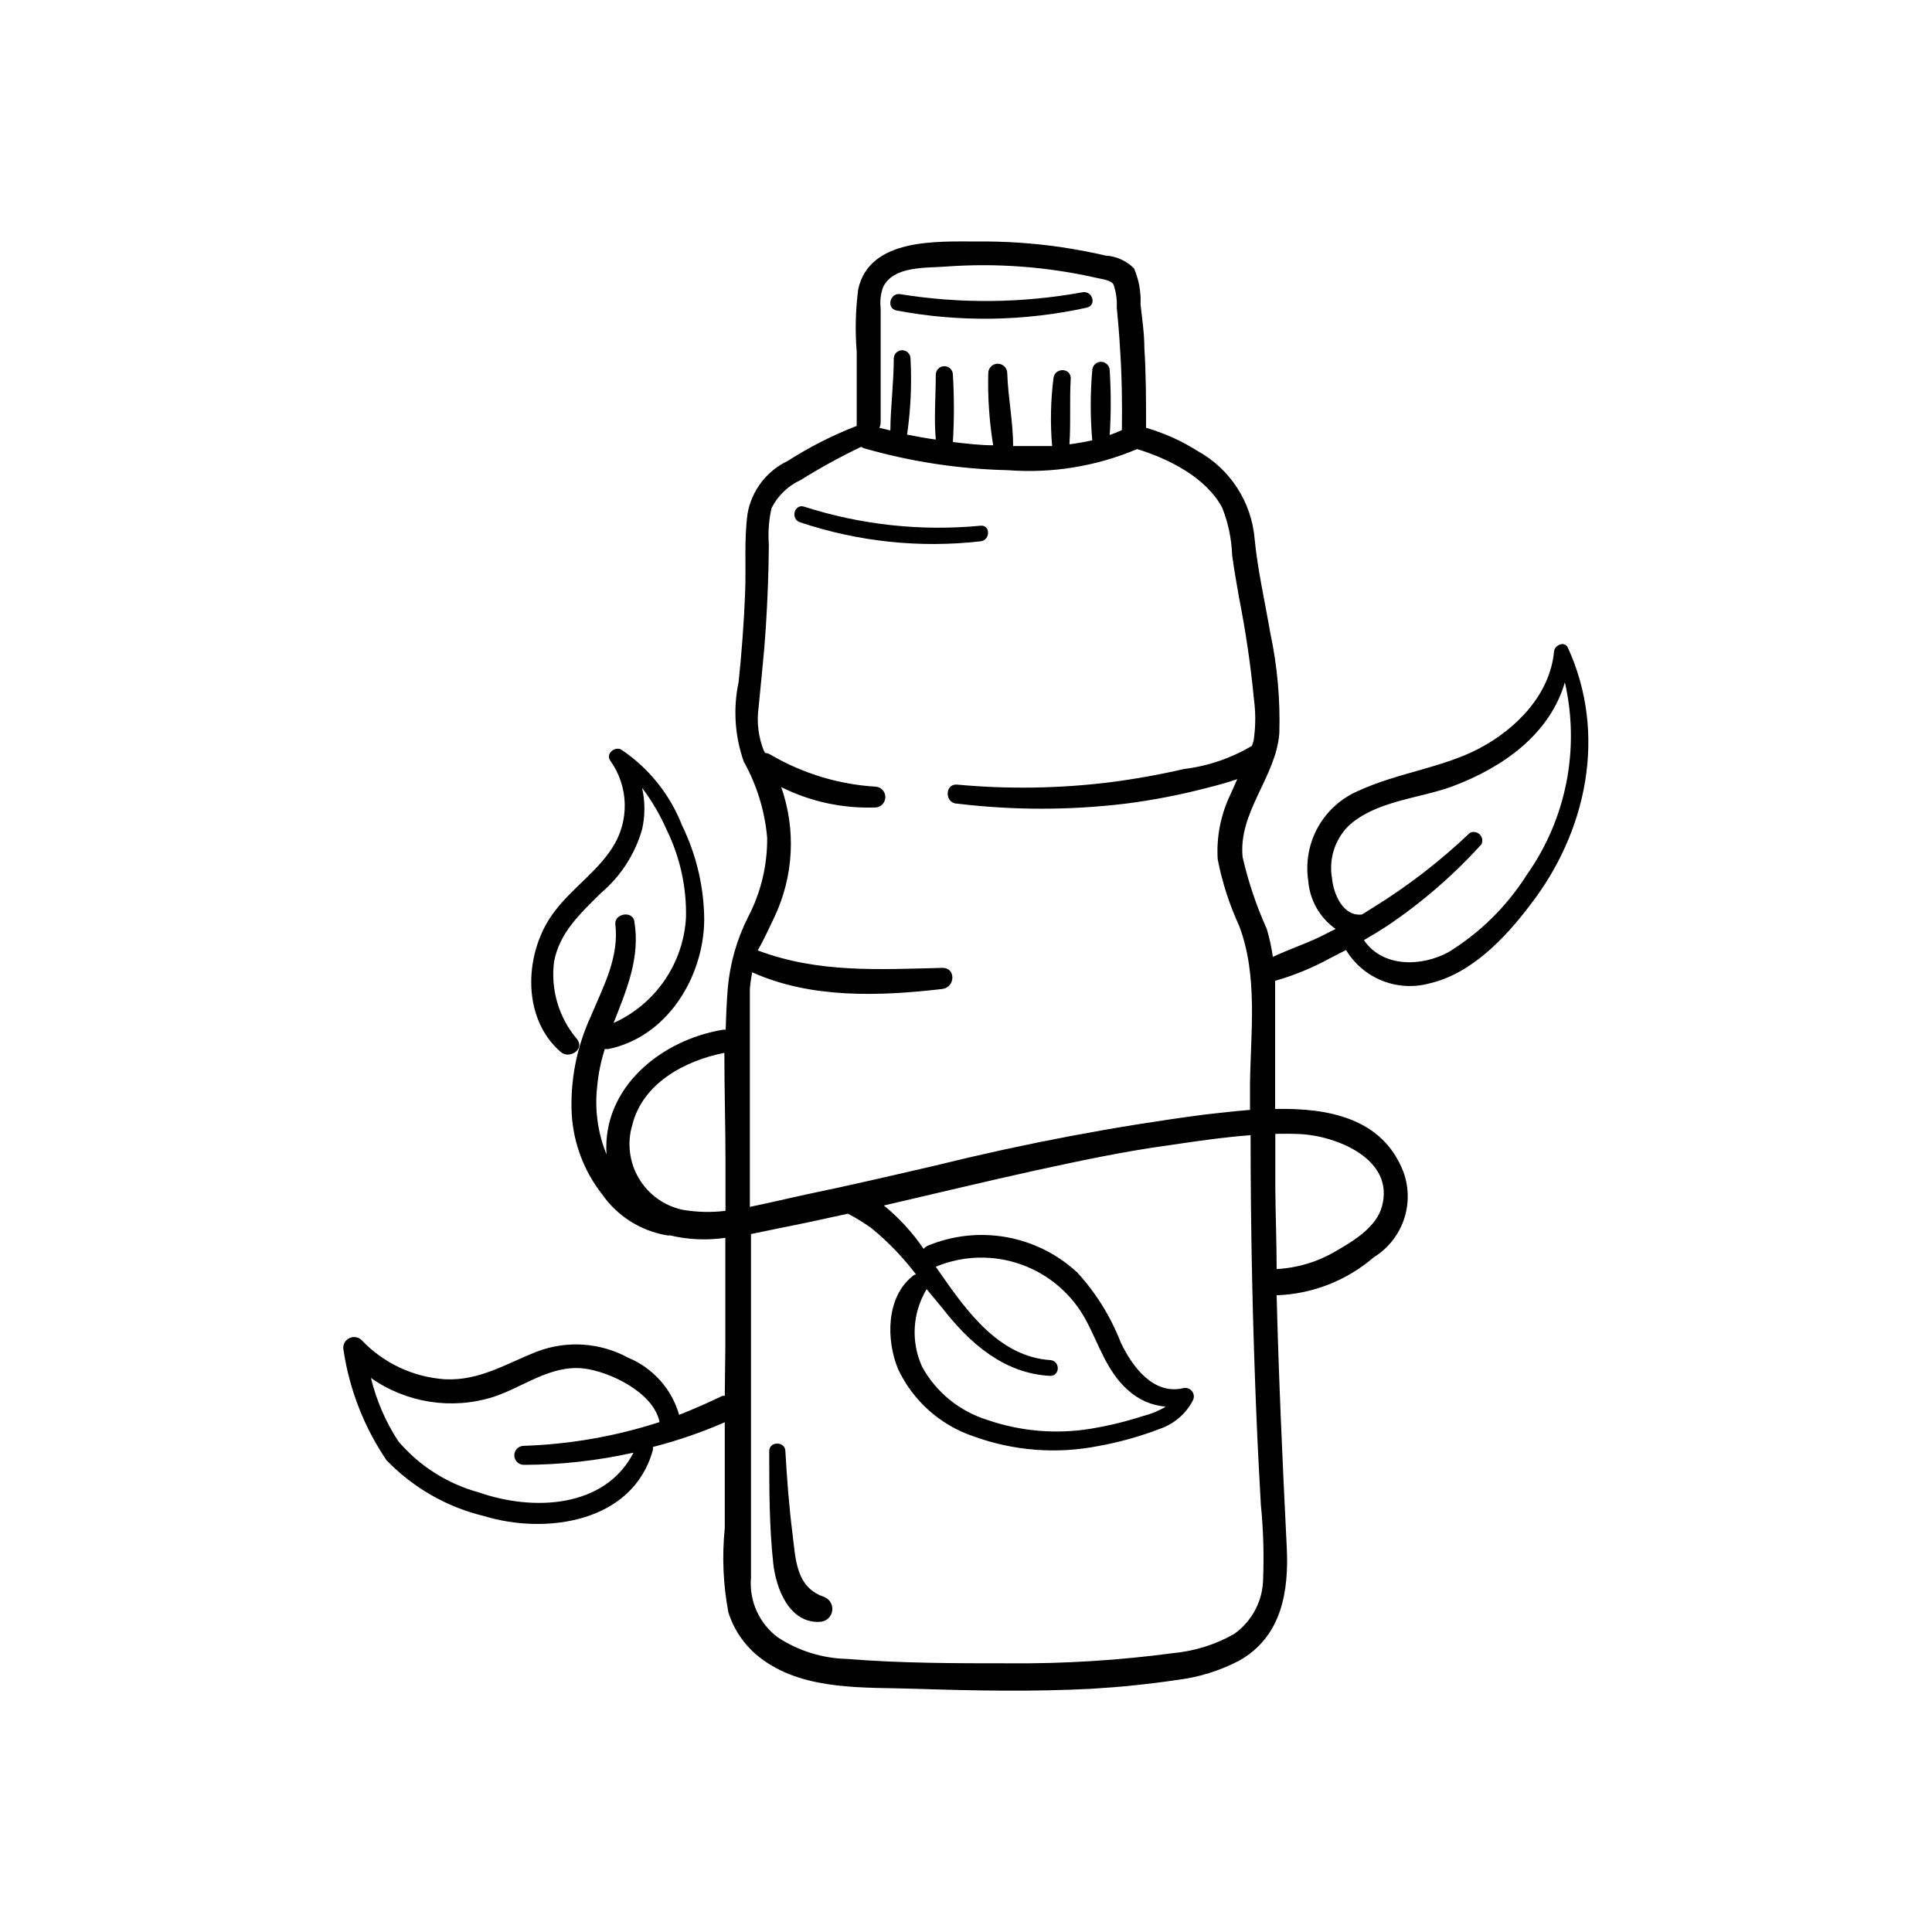 <?xml version="1.0" encoding="UTF-8"?>
<!-- Uploaded to: ICON Repo, www.iconrepo.com, Generator: ICON Repo Mixer Tools -->
<svg fill="#000000" width="800px" height="800px" version="1.1" viewBox="144 144 512 512" xmlns="http://www.w3.org/2000/svg">
 <g>
  <path d="m336.07 513.91h-0.605c-3.762 1.812-7.59 3.492-11.488 5.039-1.949-6.824-6.902-12.387-13.449-15.117-7.484-4.082-16.383-4.672-24.336-1.609-8.16 3.223-15.113 7.707-24.184 7.305-8.457-0.547-16.395-4.273-22.219-10.43-0.934-0.867-2.328-1.016-3.422-0.363-1.098 0.652-1.633 1.949-1.312 3.184 1.578 10.422 5.469 20.352 11.387 29.07 7.008 7.262 15.938 12.383 25.746 14.762 16.473 5.039 39.598 1.762 44.84-17.531h-0.004c0.027-0.254 0.027-0.504 0-0.758 6.516-1.672 12.883-3.859 19.047-6.547v28.062c-0.754 7.445-0.434 14.961 0.957 22.316 1.621 5.144 4.898 9.605 9.32 12.695 11.387 8.16 27.156 7.106 40.305 7.559 15.516 0.504 31.035 0.805 46.551 0 7.656-0.453 15.113-1.211 22.922-2.367 5.648-0.707 11.125-2.414 16.176-5.039 11.387-6.348 13.301-18.438 12.695-30.23-1.109-22.219-2.117-44.438-2.672-66.652 9.48-0.32 18.566-3.879 25.746-10.074 3.727-2.301 6.543-5.824 7.969-9.965 1.422-4.144 1.367-8.652-0.16-12.758-5.543-14.156-19.852-16.879-33.957-16.574v-26.199-7.758c5.098-1.465 10.016-3.492 14.66-6.047l4.133-2.117c2.211 3.664 5.555 6.512 9.527 8.109 3.969 1.602 8.352 1.867 12.488 0.758 11.133-2.519 20.152-12.043 26.703-20.707 15.113-19.445 20.555-45.344 10.078-68.266-0.906-1.914-3.527-0.707-3.68 1.008-1.059 11.438-10.078 20.555-19.852 25.695-9.773 5.141-21.766 6.449-32.145 11.285-4.488 1.953-8.211 5.328-10.586 9.609-2.379 4.281-3.277 9.227-2.562 14.07 0.379 5.148 3.039 9.863 7.254 12.848l-3.879 1.965c-4.133 2.016-8.566 3.477-12.746 5.441-0.355-2.508-0.895-4.981-1.609-7.406-2.758-6.106-4.898-12.469-6.398-18.996-1.211-11.941 8.816-21.262 9.723-32.797 0.277-8.984-0.535-17.965-2.418-26.754-1.41-8.262-3.324-16.523-4.133-24.887-0.848-9.777-6.516-18.488-15.113-23.227-4.238-2.688-8.836-4.754-13.652-6.144 0-7.055 0-14.156-0.453-21.211 0-3.828-0.605-7.656-1.008-11.488 0.152-3.262-0.434-6.516-1.715-9.52-2.008-2.039-4.703-3.258-7.559-3.426-3.879-0.906-7.758-1.613-11.688-2.215v-0.004c-7.422-1.082-14.918-1.586-22.418-1.512-10.68 0-28.465-0.906-31.438 12.645-0.715 5.496-0.852 11.055-0.402 16.578v19.043c-0.027 0.199-0.027 0.402 0 0.605-6.406 2.496-12.547 5.617-18.34 9.32-5.559 2.66-9.496 7.836-10.582 13.906-0.957 6.902-0.352 14.156-0.656 21.16-0.301 7.809-0.906 15.668-1.715 23.477h0.004c-1.5 7.027-1.027 14.332 1.359 21.109 3.465 6.203 5.578 13.07 6.199 20.152 0.074 7.309-1.656 14.527-5.039 21.008-2.969 5.867-4.797 12.242-5.391 18.793-0.301 3.68-0.453 7.356-0.555 11.082h-0.605c-16.523 2.672-32.145 15.367-30.984 33.051-2.324-5.707-3.176-11.91-2.469-18.035 0.309-3.356 0.984-6.668 2.016-9.875h0.906c15.566-3.176 25.191-18.895 25.441-34.008h0.004c-0.023-8.73-2.023-17.34-5.844-25.191-3.191-8.207-8.816-15.238-16.125-20.152-1.762-0.957-4.231 1.109-2.922 2.922 2.402 3.356 3.734 7.359 3.824 11.484 0.09 4.129-1.066 8.184-3.32 11.641-4.082 6.348-10.629 10.73-15.113 16.625-8.16 10.379-9.27 28.215 1.512 37.484 2.215 1.914 6.348-0.656 4.332-3.375-4.859-5.676-7.094-13.145-6.144-20.555 1.41-7.758 7.106-12.949 12.445-18.238h-0.004c5.211-4.41 8.996-10.266 10.883-16.828 0.832-3.629 0.832-7.402 0-11.031 2.629 3.492 4.844 7.281 6.602 11.285 3.477 7.168 5.203 15.059 5.039 23.023-0.324 5.981-2.285 11.758-5.672 16.699-3.383 4.938-8.062 8.852-13.523 11.312 3.426-8.715 7.152-17.383 5.492-27.004-0.453-2.719-5.039-2.117-5.039 0.656 1.109 8.918-3.176 16.676-6.5 24.637v-0.004c-3.746 8.117-5.477 17.02-5.039 25.949 0.48 7.68 3.273 15.039 8.012 21.109 4.043 5.809 10.25 9.75 17.23 10.93 0.25 0.051 0.504 0.051 0.754 0 4.82 1.152 9.812 1.375 14.711 0.656v29.07zm-65.145 25.594c-8.324-2.258-15.773-6.984-21.359-13.555-3.367-5.133-5.82-10.809-7.258-16.773 9.426 6.625 21.402 8.488 32.395 5.035 8.012-2.621 15.113-8.516 23.93-7.559 6.902 0.805 18.59 6.348 20.152 14.207l0.004 0.004c-11.637 3.773-23.746 5.894-35.973 6.297-1.391 0-2.519 1.129-2.519 2.519 0 1.391 1.129 2.519 2.519 2.519 9.777-0.016 19.527-1.098 29.07-3.227-7.609 14.812-26.805 15.52-40.961 10.531zm226.06-162.83c-0.852-4.965 0.723-10.039 4.234-13.652 7.106-6.75 18.691-7.356 27.559-10.578 13.551-5.039 25.945-13.906 29.926-27.609 4.039 17.652 0.375 36.191-10.078 50.984-5.262 8.328-12.363 15.344-20.754 20.504-7.203 3.93-17.48 4.082-22.418-3.176 2.016-1.16 3.981-2.367 5.945-3.629l-0.004 0.004c9.254-6.199 17.715-13.508 25.191-21.766 0.438-0.879 0.258-1.938-0.441-2.625s-1.762-0.848-2.633-0.398c-7.867 7.496-16.496 14.152-25.746 19.852l-2.82 1.762c-4.988 0.605-7.555-5.34-7.961-9.672zm-8.512 67.863c9.621 0.453 25.191 6.602 21.766 19.145-1.461 5.543-7.609 9.219-12.242 11.891h-0.004c-4.762 2.824-10.137 4.449-15.668 4.734 0-7.106-0.301-14.207-0.352-21.363v-14.461c2.215-0.047 4.332-0.047 6.5 0.055zm-110.44-224.45c2.719-5.644 11.336-5.039 16.574-5.441h0.004c13.371-0.984 26.82 0.02 39.898 2.973 1.562 0.402 3.727 0.504 4.586 1.762 0.664 1.941 0.957 3.996 0.855 6.047 0.352 3.578 0.656 7.152 0.855 10.73 0.504 7.254 0.605 14.508 0.504 21.816-1.059 0.504-2.117 0.906-3.223 1.309 0.355-5.688 0.355-11.391 0-17.078 0-1.281-1.035-2.32-2.316-2.32s-2.316 1.039-2.316 2.32c-0.531 6.148-0.531 12.336 0 18.488-2.016 0.438-4.031 0.789-6.047 1.059 0.402-5.793 0-11.637 0.352-17.48 0-2.922-4.332-2.871-4.586 0v-0.004c-0.746 5.949-0.863 11.961-0.352 17.938h-10.328c0-6.348-1.359-12.949-1.562-19.297 0-1.391-1.125-2.519-2.516-2.519-1.395 0-2.519 1.129-2.519 2.519-0.164 6.391 0.273 12.785 1.309 19.094-3.578 0-7.152-0.453-10.68-0.855 0.352-5.941 0.352-11.895 0-17.836 0-1.25-1.016-2.266-2.269-2.266-1.25 0-2.266 1.016-2.266 2.266 0 5.644-0.504 11.539 0 17.18-2.519-0.352-5.039-0.805-7.609-1.309 0.969-6.672 1.273-13.422 0.91-20.152 0-1.223-0.996-2.215-2.219-2.215-1.223 0-2.215 0.992-2.215 2.215 0 6.348-0.855 12.695-0.906 19.043l-2.922-0.707-0.004 0.004c0.23-0.438 0.352-0.922 0.355-1.41v-30.23c-0.23-1.906-0.008-3.84 0.652-5.641zm-28.816 166.96c5.121-10.801 5.773-23.184 1.812-34.461 7.809 3.894 16.473 5.75 25.191 5.391 1.375-0.188 2.398-1.359 2.398-2.746s-1.023-2.559-2.398-2.746c-9.895-0.578-19.512-3.496-28.062-8.512-0.445-0.258-0.945-0.414-1.461-0.457 0 0 0-0.352-0.25-0.504v0.004c-1.473-3.66-1.957-7.637-1.414-11.539 0.656-7.055 1.461-14.055 1.914-21.16 0.453-7.106 0.754-14.66 0.805-21.965h0.004c-0.25-3.242-0.012-6.504 0.703-9.676 1.641-3.293 4.363-5.926 7.711-7.453 5.184-3.246 10.551-6.188 16.07-8.82 0.281 0.223 0.609 0.375 0.957 0.457 12.332 3.519 25.066 5.449 37.887 5.742 11.703 0.898 23.449-1.02 34.258-5.594 8.414 2.57 18.34 7.559 22.57 15.566v0.004c1.578 4 2.465 8.242 2.621 12.543 0.504 3.727 1.16 7.457 1.812 11.184 1.781 8.98 3.109 18.043 3.981 27.156 0.438 3.344 0.438 6.731 0 10.078 0 0.707-0.352 1.41-0.555 2.117v-0.004c-5.519 3.281-11.66 5.371-18.035 6.148-6.519 1.504-13.109 2.68-19.75 3.527-13.375 1.641-26.887 1.844-40.305 0.602-3.426-0.301-3.324 5.039 0 5.039 14.828 1.789 29.812 1.789 44.641 0 7.199-0.918 14.336-2.301 21.359-4.129 2.769-0.707 5.543-1.41 8.211-2.367l-1.863 4.18c-2.543 5.316-3.688 11.195-3.324 17.078 1.191 6.082 3.106 12 5.691 17.633 5.039 13.301 3.023 28.215 2.871 42.066v6.699c-4.332 0.352-8.465 0.855-12.191 1.258v0.004c-23.551 3.113-46.91 7.519-69.977 13.203-11.688 2.719-23.375 5.441-35.266 7.91-4.734 1.008-10.078 2.316-15.113 3.324v-35.973-21.664h-0.004c0.121-1.52 0.324-3.035 0.605-4.535 15.617 7.055 33.957 6.348 50.383 4.434 3.477-0.402 3.68-5.691 0-5.594-16.828 0.402-32.898 1.41-48.918-4.637 1.707-2.867 3.019-5.941 4.43-8.812zm-24.184 77.586c-4.898-1.004-9.145-4.023-11.707-8.316-2.559-4.293-3.191-9.469-1.746-14.254 2.769-11.035 14.008-17.027 24.383-19.043 0 9.773 0.301 19.598 0.301 29.27v12.594l0.004 0.004c-3.738 0.453-7.519 0.367-11.234-0.254zm24.586 5.039c6.348-1.258 12.746-2.621 19.094-4.031 2.137 1.113 4.188 2.379 6.148 3.777 2.312 1.871 4.5 3.891 6.547 6.047 1.887 1.988 3.672 4.074 5.344 6.246-0.379 0.094-0.727 0.285-1.008 0.555-6.953 5.644-6.902 16.879-3.777 24.484h-0.004c3.973 8.492 11.258 14.977 20.152 17.938 10.566 3.824 21.977 4.695 33 2.519 5.484-0.992 10.867-2.492 16.074-4.484 3.84-1.266 7.039-3.977 8.914-7.559 0.434-0.793 0.352-1.77-0.207-2.481-0.559-0.711-1.484-1.023-2.359-0.793-7.961 1.812-13.453-5.742-16.473-11.992h-0.004c-2.656-6.875-6.566-13.195-11.535-18.641-5.223-4.859-11.73-8.117-18.75-9.387-7.023-1.27-14.258-0.492-20.852 2.234-0.445 0.195-0.84 0.488-1.16 0.855-2.93-4.32-6.477-8.191-10.527-11.488 13.453-3.125 26.852-6.348 40.305-9.32 11.637-2.519 23.375-5.039 35.266-6.648 7.106-1.059 14.359-2.117 21.613-2.672 0 25.324 0.539 50.668 1.613 76.023 0.301 7.305 0.707 14.609 1.109 21.914v0.004c0.652 6.496 0.855 13.027 0.602 19.547-0.047 5.859-2.918 11.336-7.707 14.715-4.894 2.769-10.32 4.488-15.918 5.035-14.48 1.938-29.074 2.848-43.684 2.723-14.258 0-28.719 0-42.926-1.16h0.004c-6.527-0.141-12.883-2.113-18.34-5.691-4.973-3.672-7.68-9.664-7.152-15.82v-44.535-46.551zm44.133 21.008c7.203 9.27 16.324 17.332 28.566 17.938 2.672 0 2.672-3.981 0-4.18-13.504-0.906-22.117-12.949-29.172-23.074l-1.16-1.664h0.004c7.227-3.012 15.312-3.223 22.684-0.582 7.371 2.637 13.492 7.926 17.168 14.84 3.375 6.297 5.492 13.504 11.035 18.391l-0.004-0.004c2.766 2.57 6.316 4.133 10.078 4.434-1.863 1.117-3.887 1.949-5.996 2.469-4.527 1.473-9.156 2.602-13.855 3.375-9.188 1.508-18.602 0.711-27.406-2.316-7.387-2.277-13.602-7.336-17.332-14.105-3.012-6.633-2.562-14.324 1.211-20.559z"/>
  <path d="m403.88 287.45c2.57-0.301 2.672-4.332 0-4.133-15.766 1.512-31.672-0.203-46.754-5.039-2.621-0.855-3.727 3.273-1.109 4.133 15.395 5.164 31.73 6.883 47.863 5.039z"/>
  <path d="m361.25 573.81c1.68-0.047 3.078-1.301 3.301-2.965 0.227-1.664-0.789-3.246-2.391-3.734-7.305-2.621-7.305-10.078-8.16-16.828-0.855-6.75-1.461-14.461-1.863-21.664 0-2.719-4.332-2.769-4.281 0 0 10.078 0 19.852 1.059 29.625 0.699 6.598 4.176 15.969 12.336 15.566z"/>
  <path d="m381.61 226.29c16.672 3.144 33.809 2.887 50.383-0.758 2.719-0.605 1.562-4.535-1.109-4.082v0.004c-15.961 2.91-32.301 3.082-48.316 0.504-2.719-0.453-3.777 3.777-0.957 4.332z"/>
 </g>
</svg>